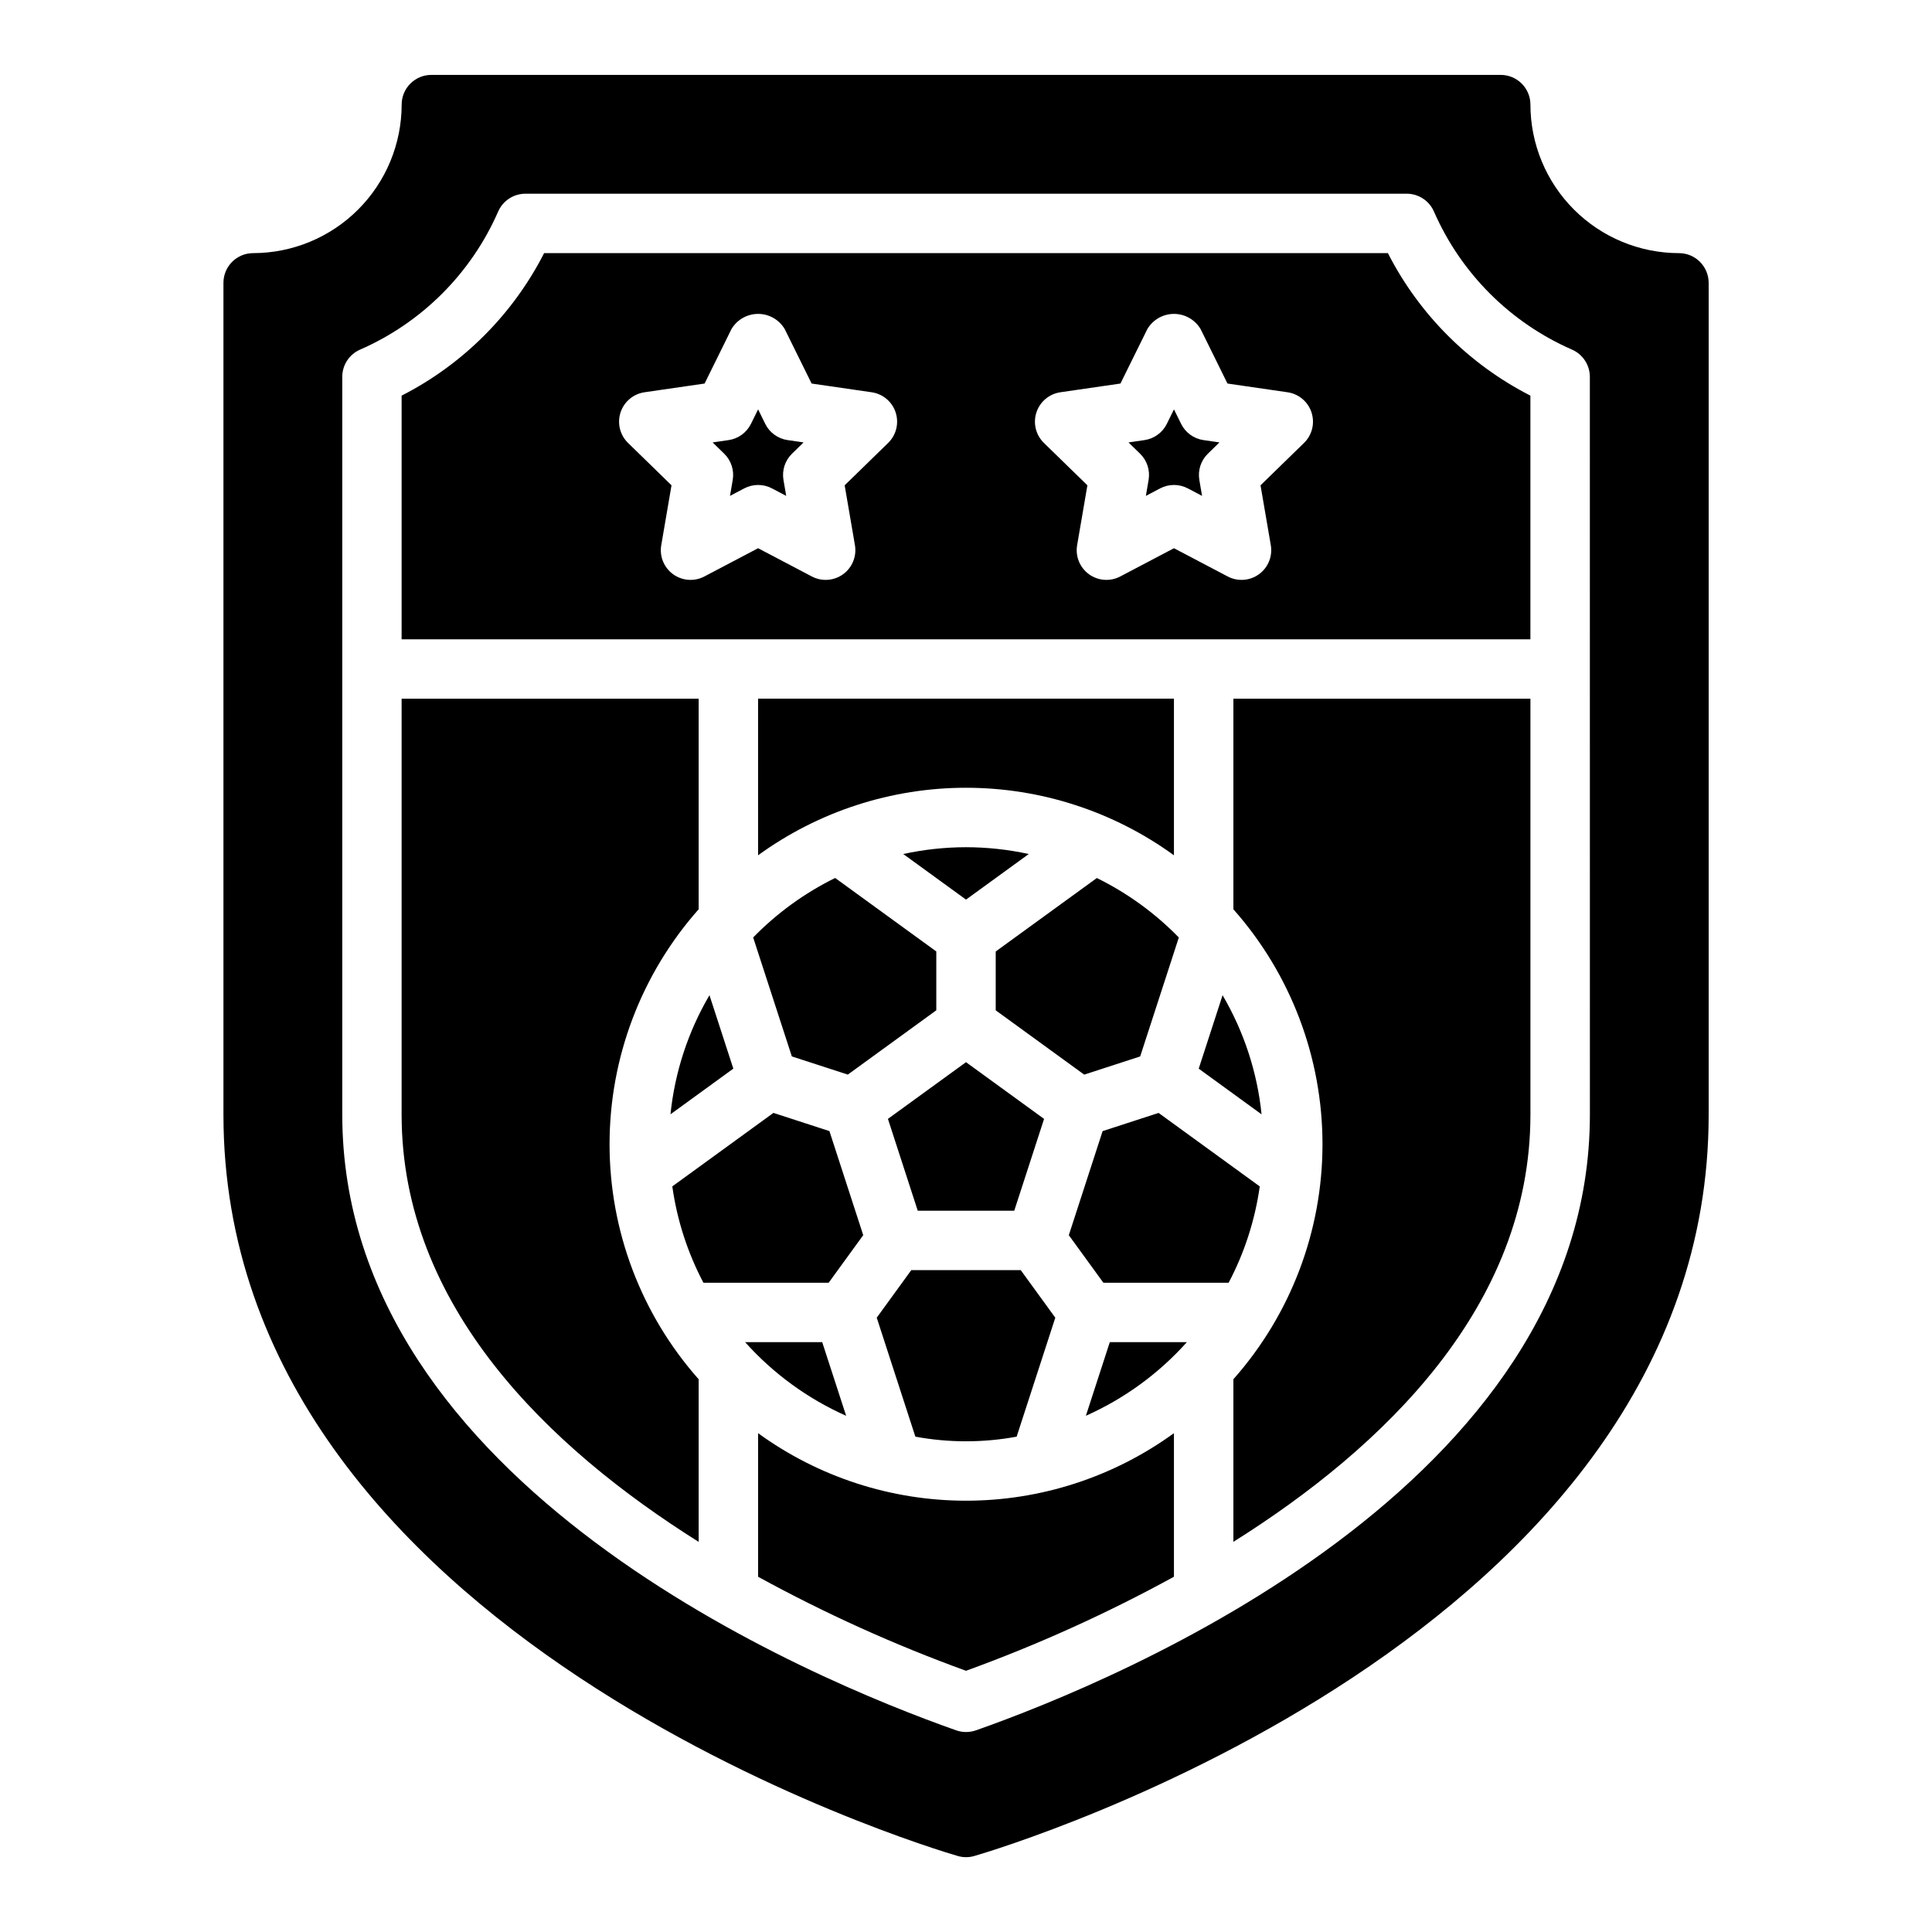 <?xml version="1.0" encoding="UTF-8"?>
<!-- Uploaded to: SVG Repo, www.svgrepo.com, Generator: SVG Repo Mixer Tools -->
<svg fill="#000000" width="800px" height="800px" version="1.1" viewBox="144 144 512 512" xmlns="http://www.w3.org/2000/svg">
 <path d="m438.11 499.68h20.426c-7.441 8.324-16.566 14.973-26.766 19.516zm-93.211-129.02c16.02-11.629 35.309-17.895 55.105-17.895 19.793 0 39.082 6.266 55.102 17.895v-41.512h-110.21zm23.336 148.54-6.34-19.516-20.426 0.004c7.445 8.324 16.566 14.973 26.766 19.516zm-23.336 4.606v38.047c17.703 9.703 36.125 18.035 55.105 24.922 18.977-6.887 37.398-15.219 55.102-24.922v-38.047c-16.02 11.629-35.309 17.895-55.102 17.895-19.797 0-39.086-6.266-55.105-17.895zm8.945-99.848 14.836 4.82 23.449-17.039v-15.594l-26.805-19.473c-8.086 3.977-15.434 9.309-21.727 15.766zm-15.504 3.242-6.324-19.465c-5.668 9.66-9.191 20.426-10.332 31.566zm34.426 44.129-8.961-27.578-14.836-4.82-26.805 19.477h0.004c1.254 8.926 4.047 17.566 8.25 25.535h33.184zm27.238-102.81c-5.594 0.008-11.168 0.613-16.633 1.805l16.633 12.082 16.629-12.082c-5.465-1.191-11.039-1.797-16.629-1.805zm-13.422 156.21c8.871 1.641 17.969 1.641 26.84 0l10.242-31.527-9.164-12.613h-28.992l-9.164 12.613zm59.578-100.76 10.242-31.523c-6.289-6.453-13.637-11.785-21.727-15.762l-26.801 19.469v15.594l23.453 17.039zm-58.949 40.883h25.578l7.902-24.332-20.688-15.031-20.691 15.027zm-58.059-79.883v-55.809h-78.719v110.21c0 50.824 38.957 88.262 78.719 113.24v-43.094c-15.215-17.176-23.613-39.328-23.613-62.273 0-22.945 8.398-45.098 23.613-62.273zm220.42-136.12v64.57h-299.14v-64.57c16.254-8.297 29.469-21.516 37.766-37.766h223.61c8.297 16.25 21.516 29.469 37.766 37.766zm-168.21 4.465c-0.926-2.848-3.387-4.926-6.352-5.359l-15.926-2.312-7.117-14.426c-1.477-2.496-4.16-4.031-7.062-4.031-2.902 0-5.586 1.535-7.062 4.031l-7.117 14.426-15.926 2.312c-2.965 0.434-5.43 2.512-6.352 5.359-0.926 2.852-0.152 5.981 1.992 8.07l11.52 11.227-2.719 15.863c-0.508 2.953 0.707 5.938 3.133 7.699 2.426 1.762 5.641 1.996 8.293 0.598l14.238-7.488 14.242 7.488c2.652 1.395 5.863 1.164 8.289-0.598 2.426-1.762 3.637-4.746 3.133-7.699l-2.723-15.859 11.52-11.23c2.148-2.09 2.922-5.219 1.996-8.07zm110.21 0c-0.926-2.848-3.387-4.926-6.352-5.359l-15.926-2.312-7.117-14.426c-1.477-2.496-4.16-4.031-7.062-4.031-2.898 0-5.586 1.535-7.059 4.031l-7.121 14.426-15.926 2.312h0.004c-2.969 0.434-5.43 2.512-6.356 5.359-0.926 2.852-0.152 5.981 1.996 8.07l11.52 11.227-2.719 15.863c-0.508 2.953 0.707 5.938 3.129 7.699 2.426 1.762 5.641 1.996 8.293 0.598l14.238-7.488 14.242 7.488c2.652 1.395 5.867 1.164 8.289-0.598 2.426-1.762 3.641-4.746 3.133-7.699l-2.723-15.859 11.523-11.23c2.148-2.09 2.922-5.219 1.992-8.07zm-34.566 3.008-1.891-3.832-1.891 3.832h0.004c-1.148 2.324-3.363 3.938-5.93 4.309l-4.231 0.617 3.059 2.984v-0.004c1.859 1.809 2.703 4.414 2.266 6.969l-0.723 4.219 3.785-1.992c2.293-1.203 5.031-1.203 7.324 0l3.785 1.992-0.723-4.219h0.004c-0.441-2.555 0.406-5.16 2.262-6.969l3.059-2.984-4.231-0.617v0.004c-2.566-0.371-4.785-1.984-5.93-4.309zm139.81-37.367v220.42c0 138.14-186.64 194.17-194.6 196.48-1.441 0.422-2.969 0.422-4.41 0-7.949-2.312-194.59-58.348-194.59-196.48v-220.42c0-4.348 3.523-7.871 7.871-7.871 10.434-0.012 20.438-4.164 27.816-11.543 7.379-7.379 11.531-17.383 11.543-27.816 0-4.348 3.523-7.875 7.871-7.875h283.39c2.086 0 4.09 0.832 5.566 2.309 1.477 1.477 2.305 3.477 2.305 5.566 0.012 10.434 4.164 20.438 11.543 27.816s17.383 11.531 27.816 11.543c2.09 0 4.09 0.828 5.566 2.305 1.477 1.477 2.309 3.481 2.309 5.566zm-31.488 24.914c-0.004-3.125-1.852-5.953-4.715-7.211-16.375-7.156-29.449-20.227-36.605-36.602-1.254-2.867-4.086-4.719-7.211-4.719h-233.56c-3.129 0.004-5.957 1.852-7.211 4.715-7.156 16.375-20.23 29.449-36.605 36.605-2.867 1.254-4.715 4.086-4.715 7.211v195.5c0 98.223 124.53 149.74 162.7 163.19 1.691 0.594 3.539 0.594 5.234 0 38.164-13.453 162.7-64.969 162.7-163.19zm-218.53 12.453-1.891-3.832-1.891 3.832c-1.145 2.324-3.363 3.938-5.926 4.309l-4.231 0.617 3.059 2.984v-0.004c1.855 1.809 2.703 4.414 2.262 6.969l-0.723 4.219 3.785-1.992h0.004c2.293-1.203 5.031-1.203 7.324 0l3.785 1.992-0.723-4.219c-0.438-2.555 0.41-5.16 2.266-6.969l3.059-2.984-4.231-0.617v0.004c-2.566-0.371-4.785-1.984-5.93-4.309zm121.2 151.42-6.324 19.465 16.656 12.105c-1.137-11.141-4.664-21.91-10.332-31.57zm-16.957 31.195-14.836 4.82-8.957 27.578 9.164 12.613h33.188c4.203-7.969 6.992-16.609 8.25-25.535zm19.82-53.969c15.215 17.176 23.613 39.328 23.613 62.273 0 22.945-8.398 45.098-23.613 62.273v43.09c39.762-24.973 78.719-62.41 78.719-113.23v-110.21h-78.719z"/>
</svg>